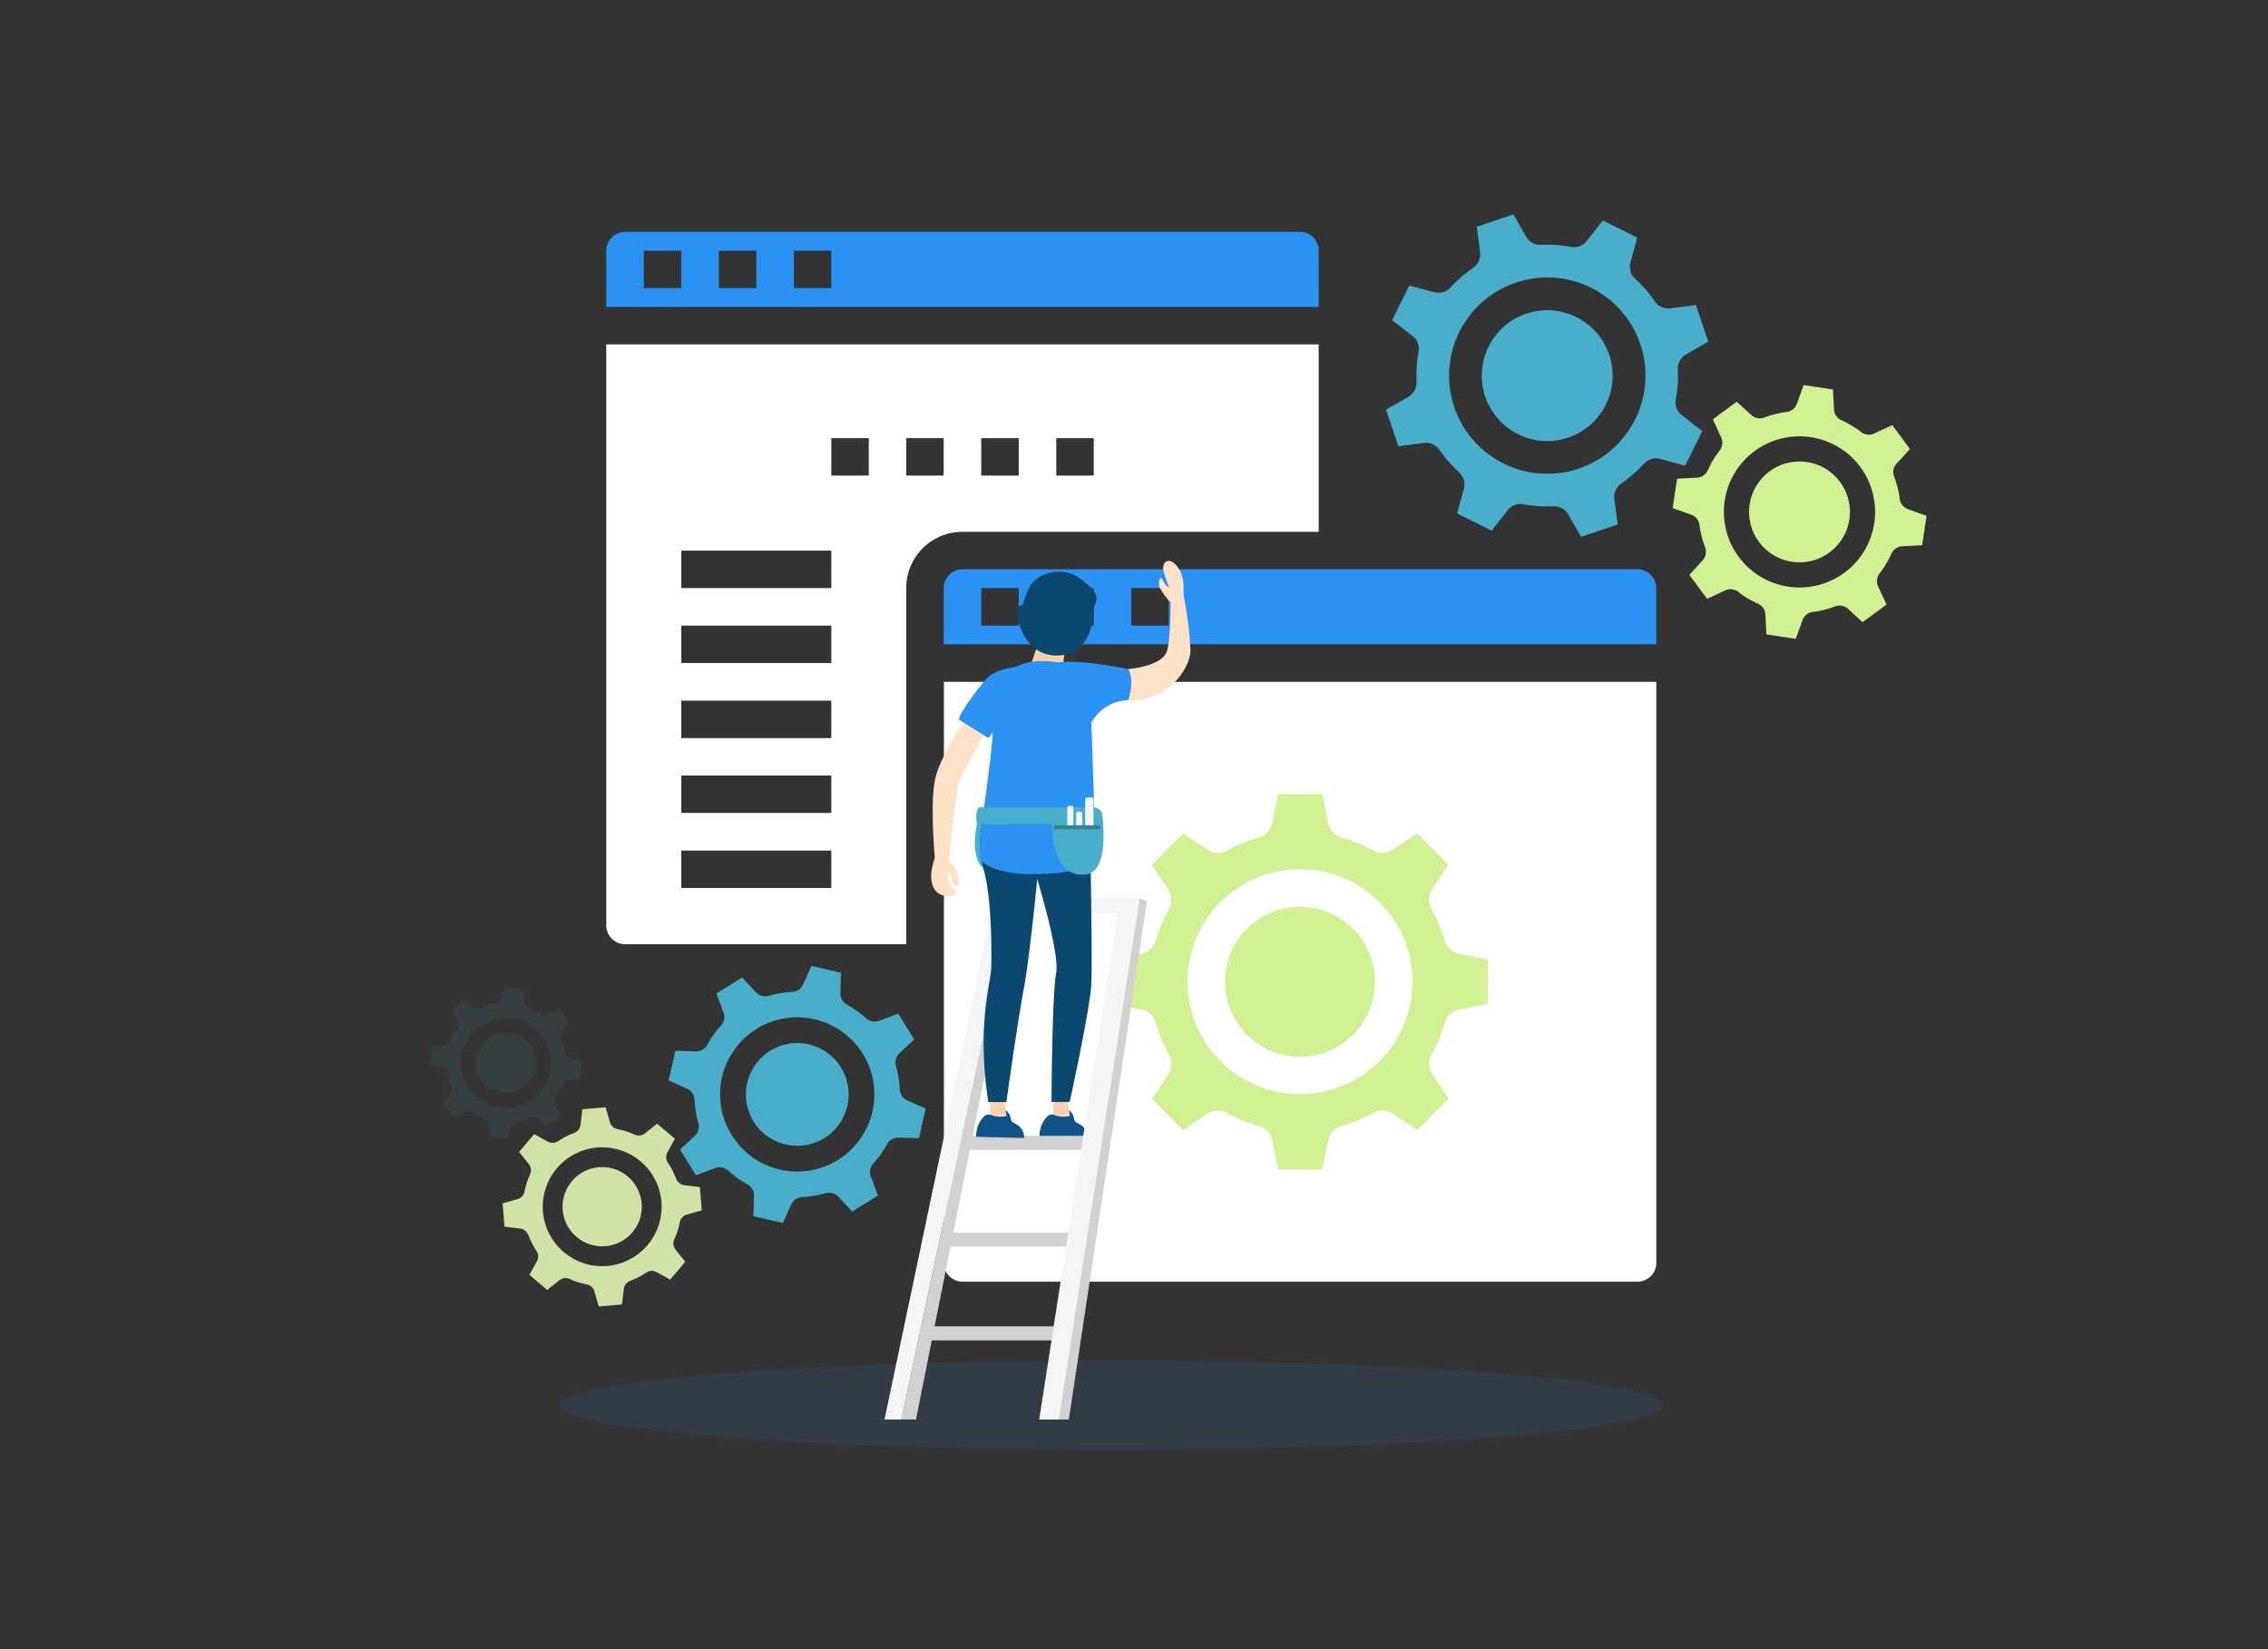<svg xmlns="http://www.w3.org/2000/svg" width="330" height="240"><rect width="100%" height="100%" fill="#333333" stroke="none"/><g transform="translate(-8853 -7131)"><path fill="none" d="M8853 7131h330v240h-330z"/><g opacity=".1" fill="#48aeca"><path d="M632.213 7287.118a8.69 8.69 0 0 0-.586-1.9 1.073 1.073 0 0 1 .16-1.118l1.083-1.331-1.633-1.988-1.509.8a1.09 1.09 0 0 1-1.136-.071 9.32 9.32 0 0 0-1.757-.94 1.071 1.071 0 0 1-.675-.906l-.159-1.7-2.556-.248-.5 1.651a1.079 1.079 0 0 1-.852.745 8.707 8.707 0 0 0-1.9.586 1.073 1.073 0 0 1-1.119-.16l-1.331-1.083-1.988 1.633.8 1.509a1.093 1.093 0 0 1-.071 1.136 9.286 9.286 0 0 0-.941 1.757 1.071 1.071 0 0 1-.905.675l-1.7.16-.249 2.556 1.651.5a1.078 1.078 0 0 1 .746.851 8.737 8.737 0 0 0 .585 1.9 1.066 1.066 0 0 1-.159 1.118l-1.083 1.331 1.633 1.988 1.509-.8a1.1 1.1 0 0 1 1.136.071 9.239 9.239 0 0 0 1.757.941 1.068 1.068 0 0 1 .674.905l.16 1.7 2.556.249.5-1.651a1.08 1.08 0 0 1 .852-.745 8.761 8.761 0 0 0 1.9-.586 1.069 1.069 0 0 1 1.118.16l1.332 1.082 1.988-1.633-.8-1.508a1.093 1.093 0 0 1 .071-1.136 9.313 9.313 0 0 0 .941-1.758 1.069 1.069 0 0 1 .9-.674l1.7-.16.248-2.556-1.65-.5a1.137 1.137 0 0 1-.741-.852Zm-9.194 8.059a6.528 6.528 0 1 1 7.135-5.858 6.531 6.531 0 0 1-7.135 5.858Z" style="isolation:isolate" transform="translate(8303 -3)"/><path d="M619.327 7288.237a4.352 4.352 0 1 1 3.9 4.756 4.346 4.346 0 0 1-3.9-4.756Z" style="isolation:isolate" transform="translate(8303 -3)"/></g><ellipse cx="80.317" cy="6.496" rx="80.317" ry="6.496" transform="translate(8934.361 7329.007)" fill="#2a92f2" opacity=".1" style="isolation:isolate"/><path d="M8990.326 7314.79a2.735 2.735 0 0 0 2.733 2.733h98.209a2.735 2.735 0 0 0 2.732-2.733v-84.56h-103.656v84.56Z" fill="#fff"/><path d="M9021.175 7279.876a22.172 22.172 0 0 0 1.917 4.615 2.726 2.726 0 0 1-.107 2.84l-2.378 3.568 4.562 4.561 3.567-2.378a2.727 2.727 0 0 1 2.84-.107 21.433 21.433 0 0 0 4.615 1.917 2.768 2.768 0 0 1 1.935 2.095l.834 4.206h6.44l.852-4.224a2.736 2.736 0 0 1 1.935-2.094 22.3 22.3 0 0 0 4.615-1.917 2.727 2.727 0 0 1 2.84.106l3.567 2.379 4.562-4.562-2.378-3.568a2.726 2.726 0 0 1-.107-2.84 21.387 21.387 0 0 0 1.917-4.615 2.768 2.768 0 0 1 2.1-1.934l4.206-.835v-6.443l-4.224-.852a2.736 2.736 0 0 1-2.1-1.934 22.165 22.165 0 0 0-1.917-4.615 2.727 2.727 0 0 1 .107-2.84l2.378-3.568-4.561-4.562-3.568 2.379a2.726 2.726 0 0 1-2.84.106 21.536 21.536 0 0 0-4.615-1.917 2.766 2.766 0 0 1-1.935-2.094l-.834-4.207h-6.44l-.852 4.225a2.735 2.735 0 0 1-1.935 2.094 22.348 22.348 0 0 0-4.615 1.917 2.725 2.725 0 0 1-2.84-.106l-3.567-2.379-4.562 4.562 2.379 3.567a2.727 2.727 0 0 1 .106 2.84 21.529 21.529 0 0 0-1.917 4.615 2.767 2.767 0 0 1-2.094 1.935l-4.207.834v6.443l4.224.852a2.687 2.687 0 0 1 2.095 1.935Zm20.98-22.382a16.365 16.365 0 1 1-16.365 16.365 16.369 16.369 0 0 1 16.365-16.365Z" fill="#d0f293"/><path d="M8990.326 7216.581v8.182h103.658v-8.182a2.735 2.735 0 0 0-2.733-2.734h-98.209a2.72 2.72 0 0 0-2.716 2.734Zm27.281 0h5.449v5.467h-5.449Zm-10.916 0h5.449v5.467h-5.449Zm-10.916 0h5.449v5.467h-5.449Z" fill="#2a92f2"/><path d="M9053.071 7273.877a10.916 10.916 0 1 1-10.916-10.916 10.919 10.919 0 0 1 10.916 10.916Z" fill="#d0f293"/><path d="M9044.888 7167.485a2.734 2.734 0 0 0-2.733-2.733h-98.209a2.734 2.734 0 0 0-2.733 2.733v8.183h103.658v-8.183Zm-92.759 5.449h-5.45v-5.449h5.45Zm10.916 0h-5.45v-5.449h5.45Zm10.916 0h-5.449v-5.449h5.449Z" fill="#2a92f2"/><path d="M8984.859 7216.581a8.174 8.174 0 0 1 8.183-8.183h51.829v-27.281h-103.658v84.559a2.734 2.734 0 0 0 2.733 2.734h40.913Zm21.832-21.815h5.449v5.45h-5.449Zm-10.916 0h5.449v5.45h-5.449Zm-10.916 0h5.449v5.45h-5.449Zm-10.9 65.461h-21.83v-5.449h21.832Zm0-10.916h-21.83v-5.449h21.832Zm0-10.9h-21.83v-5.449h21.832Zm0-10.916h-21.83v-5.449h21.832Zm0-10.916h-21.83v-5.449h21.832Zm0-16.365v-5.45h5.449v5.45Z" fill="#fff"/><path d="m9006.212 7293.242.106-2.876 2.042.621.39 3.586s-1.95.127-2.538-1.331Z" fill="#fad0af"/><path d="M9006.389 7293.259a3.761 3.761 0 0 0 2.272.142l-.124-.816a1.683 1.683 0 0 1 .71 1.083c.142.727.178.532 1.1 1.1a2.163 2.163 0 0 1 .869 1.846l-6.958-.177a3.989 3.989 0 0 1 1.065-2.894.914.914 0 0 1 1.066-.284Z" fill="#0e538a"/><path d="M692.154 7253.98s-.9 3.532.373 5.751 3.585-2.7 3.585-2.7-.412-4.72-3.958-3.051Z" fill="#48aeca" style="isolation:isolate" transform="translate(8303 -3)"/><path d="M8994.515 7234.224s-4.686 6.372-5.467 10.224c-.8 3.851.053 12.265.053 12.265h1.917s1.012-10.739 1.651-12.265c.639-1.562 4.792-8.769 4.792-8.769Z" fill="#ffe1c8"/><path fill="#d1d1d1" d="M8993.716 7296.294h17.785v2.041h-17.785zm-3.798 14.094h19.116v2.041h-19.116zm-1.722 13.632h19.116v2.041h-19.116z"/><path d="M8986.279 7337.581h-2.13l15.691-73.8h1.189Zm22.24 0h-2.13l12.443-75.88 1.047.5Z" fill="#d1d1d1"/><path d="m9004.206 7337.581 11.449-73.679-15.815-.124-15.691 73.8h-2.449l15.939-75.88h21.193l-11.768 75.88h-3.213" fill="#f5f5f5"/><path d="m8997.018 7293.242.106-2.876 2.041.621.391 3.586c-.018 0-1.956.127-2.538-1.331Z" fill="#fad0af"/><path d="M9017.163 7228.367s5.059-.373 5.663-2.716.5-8.662.5-8.662h1.757a55.588 55.588 0 0 1 1.136 8.662c-.071 2.787-3.461 7.543-9.053 7.242-5.576-.302-.003-4.526-.003-4.526Z" fill="#ffe1c8"/><path d="M9000.78 7228.065s-2.928.3-4.135 1.579c-.586.622-4.225 5.13-4.083 6.106l4.278 2.663 3.5-4.846Z" fill="#2a92f2"/><path d="M8996.2 7249.773a14.36 14.36 0 0 0-.071 7.81c1.189 4.082 1.189 12.318 1.083 14.465s-2.112 8.361-.408 19.33h2.626s1.6-11.5 2.521-16.4c.87-4.6 1.97-16.063 1.97-16.063s3.3 10.88 2.751 13.685c-.6 3.088-.674 18.761-.674 18.761h2.645s2.964-13.49 3.141-17.111c.2-3.62-.213-23.926-.213-23.926s-8.803-5.983-15.371-.551Z" fill="#0b4870"/><path d="m9005.218 7220.982-2.68 8.2 4.846.958 1.065-8.5Z" fill="#fad0af"/><path d="M9007.969 7227.6s3.284.675 3.621 4.97.8 22.613.8 24.193c-.107.728-12.869 3.159-16.667-.532-.959-.941 2.183-16.88 1.739-21.069-.462-4.169 2.023-9.476 10.507-7.562Z" fill="#2a92f2"/><path d="M9011.785 7236.194a6.284 6.284 0 0 1 5.378-3.3s.977-2.787 0-4.526c0 0-7.366-1.509-10.17-.941s4.792 8.767 4.792 8.767Z" fill="#2a92f2"/><path d="M9025.062 7218.569s.55-2.947-.426-4.615c-.586-.994-1.225-1.456-1.864-1.278-.426.124-.6.87-.5 1.3a16.393 16.393 0 0 0 .852 2.484s-.443 0-.905-.994c-.444-.976-.781.462-.426 1.136.536.973 2.293 3.653 3.269 1.967Z" fill="#ffe1c8"/><path d="M8997.177 7293.259a3.761 3.761 0 0 0 2.272.142l-.124-.816a1.682 1.682 0 0 1 .71 1.083c.142.727.177.532 1.1 1.1a2.163 2.163 0 0 1 .87 1.846l-6.958-.177a3.988 3.988 0 0 1 1.065-2.894.921.921 0 0 1 1.065-.284Z" fill="#0e538a"/><path d="M9012.087 7219.758c-.124-1.03 2.112-1.722-2.165-4.739-2.184-1.527-5.982-.852-7.154 1.455s-.55 2.538-1.455 2.7c-.9.178.053 7.313 5.52 7.224 5.485-.09 5.254-6.64 5.254-6.64Z" fill="#0b4870"/><path d="M692.456 7251.5H709.1a1.292 1.292 0 0 1 1.3 1.153c.284 2.5.586 8.183-2.342 8.591-3.763.533-4.97-3.532-4.97-7.313l-10.934.054s-.373-1.816.302-2.485Z" fill="#48aeca" style="isolation:isolate" transform="translate(8303 -3)"/><path d="M8990.894 7255.719s-.32 3.78.905 4.81c1.225 1.047-2.165 1.509-3-.408s.3-4.4.3-4.4Z" fill="#ffe1c8"/><path d="M8990.574 7256.216a2.163 2.163 0 0 1 1.562 1.42 10.091 10.091 0 0 1 .462 1.952.385.385 0 0 1-.621.355 1.175 1.175 0 0 1-.515-1.083c.089-1.153-1.3-.816-1.3-.816s-.457-1.367.412-1.828Z" fill="#ffe1c8"/><path d="M9009.158 7251.1h-.869v-2.574a.273.273 0 0 1 .266-.266h.355a.273.273 0 0 1 .266.266v2.574Zm1.296 0h-.87v-1.7a.273.273 0 0 1 .267-.266h.355a.273.273 0 0 1 .266.266v1.7Zm1.646 0h-1.2v-3.71a.356.356 0 0 1 .355-.355h.5a.356.356 0 0 1 .355.355Z" fill="#f5f5f5"/><path transform="translate(9006.372 7251.104)" fill="#161616" opacity=".32" style="isolation:isolate" d="M0 0h6.709v.568H0z"/><g fill="#d0e3a6"><path d="M8951.383 7302.542a11.689 11.689 0 0 0-1.207-2.343 1.452 1.452 0 0 1-.071-1.49l1.1-1.988-2.592-2.2-1.775 1.42a1.42 1.42 0 0 1-1.491.177 11.446 11.446 0 0 0-2.5-.8 1.424 1.424 0 0 1-1.1-1.011l-.621-2.166-3.39.284-.267 2.254a1.461 1.461 0 0 1-.923 1.19 11.69 11.69 0 0 0-2.343 1.207 1.455 1.455 0 0 1-1.491.071l-1.988-1.1-2.2 2.591 1.42 1.775a1.418 1.418 0 0 1 .178 1.491 11.445 11.445 0 0 0-.8 2.5 1.423 1.423 0 0 1-1.012 1.1l-2.183.621.284 3.39 2.254.266a1.462 1.462 0 0 1 1.19.923 11.673 11.673 0 0 0 1.207 2.343 1.456 1.456 0 0 1 .071 1.491l-1.1 1.988 2.592 2.2 1.775-1.42a1.421 1.421 0 0 1 1.491-.177 11.366 11.366 0 0 0 2.5.8 1.426 1.426 0 0 1 1.1 1.012l.621 2.183 3.39-.284.266-2.254a1.462 1.462 0 0 1 .923-1.189 11.685 11.685 0 0 0 2.343-1.207 1.451 1.451 0 0 1 1.491-.071l1.988 1.1 2.2-2.591-1.42-1.775a1.42 1.42 0 0 1-.177-1.491 11.435 11.435 0 0 0 .8-2.5 1.424 1.424 0 0 1 1.011-1.1l2.184-.621-.284-3.391-2.255-.266a1.512 1.512 0 0 1-1.189-.942Zm-10.046 12.691a8.647 8.647 0 1 1 7.9-9.336 8.662 8.662 0 0 1-7.9 9.336Z"/><path d="M8934.876 7307.1a5.763 5.763 0 1 1 6.23 5.254 5.767 5.767 0 0 1-6.23-5.254Z"/></g><g fill="#48aeca"><path d="M676.019 7282.184a14.748 14.748 0 0 0-2.786-1.988 1.85 1.85 0 0 1-.959-1.686l.089-2.947-4.3-.994-1.207 2.68a1.863 1.863 0 0 1-1.615 1.1 14.521 14.521 0 0 0-3.372.568 1.862 1.862 0 0 1-1.882-.515l-2.005-2.148-3.746 2.326 1.03 2.769a1.856 1.856 0 0 1-.373 1.917 14.738 14.738 0 0 0-1.988 2.786 1.852 1.852 0 0 1-1.686.959l-2.946-.089-.994 4.295 2.68 1.207a1.863 1.863 0 0 1 1.1 1.616 15.583 15.583 0 0 0 .551 3.372 1.861 1.861 0 0 1-.515 1.882l-2.148 2 2.325 3.745 2.769-1.047a1.862 1.862 0 0 1 1.917.373 14.723 14.723 0 0 0 2.787 1.988 1.819 1.819 0 0 1 .958 1.686l-.088 2.947 4.295.994 1.207-2.681a1.861 1.861 0 0 1 1.615-1.1 15.593 15.593 0 0 0 3.373-.55 1.86 1.86 0 0 1 1.881.514l2.006 2.148 3.745-2.325-1.029-2.769a1.853 1.853 0 0 1 .372-1.917 14.686 14.686 0 0 0 1.988-2.787 1.853 1.853 0 0 1 1.686-.958l2.947.089.994-4.3-2.68-1.207a1.863 1.863 0 0 1-1.1-1.615 15.53 15.53 0 0 0-.55-3.373 1.86 1.86 0 0 1 .515-1.881l2.147-2.006-2.325-3.745-2.769 1.03a1.943 1.943 0 0 1-1.914-.363Zm-4.082 20.607a11.222 11.222 0 1 1 3.585-15.46 11.224 11.224 0 0 1-3.585 15.46Z" style="isolation:isolate" transform="translate(8303 -3)"/><path d="M659.654 7297.218a7.474 7.474 0 1 1 10.295 2.4 7.466 7.466 0 0 1-10.295-2.4Z" style="isolation:isolate" transform="translate(8303 -3)"/></g><g fill="#d0f293"><path d="M9103.214 7196.559a13.892 13.892 0 0 0-1.722 2.876 1.845 1.845 0 0 1-1.58 1.082l-2.893.142-.639 4.278 2.716.976a1.849 1.849 0 0 1 1.189 1.491 13.585 13.585 0 0 0 .817 3.248 1.834 1.834 0 0 1-.355 1.882l-1.935 2.13 2.574 3.479 2.627-1.225a1.84 1.84 0 0 1 1.9.213 13.883 13.883 0 0 0 2.875 1.722 1.848 1.848 0 0 1 1.083 1.579l.142 2.894 4.278.639.976-2.716a1.845 1.845 0 0 1 1.491-1.189 13.652 13.652 0 0 0 3.248-.817 1.834 1.834 0 0 1 1.882.355l2.129 1.953 3.479-2.574-1.224-2.627a1.839 1.839 0 0 1 .213-1.9 13.87 13.87 0 0 0 1.721-2.876 1.845 1.845 0 0 1 1.58-1.082l2.893-.142.639-4.278-2.715-.976a1.851 1.851 0 0 1-1.19-1.491 13.615 13.615 0 0 0-.816-3.248 1.829 1.829 0 0 1 .355-1.882l1.952-2.13-2.573-3.479-2.627 1.225a1.841 1.841 0 0 1-1.9-.213 13.873 13.873 0 0 0-2.875-1.722 1.848 1.848 0 0 1-1.083-1.58l-.142-2.893-4.277-.639-.977 2.716a1.847 1.847 0 0 1-1.491 1.189 13.559 13.559 0 0 0-3.248.817 1.832 1.832 0 0 1-1.881-.355l-2.13-1.953-3.479 2.574 1.225 2.627a1.884 1.884 0 0 1-.232 1.9Zm20.465 2.4a11 11 0 1 1-15.389-2.307 11.017 11.017 0 0 1 15.389 2.303Z"/><path d="M9119.189 7211.4a7.336 7.336 0 1 1 1.544-10.259 7.324 7.324 0 0 1-1.544 10.259Z"/></g><g fill="#48aeca"><path d="M756.408 7185.217a19.828 19.828 0 0 0-.3 4.349 2.391 2.391 0 0 1-1.189 2.183l-3.249 1.864 1.793 5.325 3.728-.479a2.382 2.382 0 0 1 2.254 1.011 19.464 19.464 0 0 0 2.858 3.284 2.393 2.393 0 0 1 .692 2.378l-.976 3.6 5.023 2.5 2.307-2.964a2.372 2.372 0 0 1 2.308-.887 18.859 18.859 0 0 0 4.348.3 2.394 2.394 0 0 1 2.184 1.19l1.863 3.248 5.325-1.793-.479-3.727a2.379 2.379 0 0 1 1.012-2.254 18.7 18.7 0 0 0 3.283-2.858 2.392 2.392 0 0 1 2.379-.692l3.621.976 2.5-5.041-2.982-2.308a2.371 2.371 0 0 1-.887-2.307 18.833 18.833 0 0 0 .3-4.349 2.427 2.427 0 0 1 1.189-2.183l3.248-1.864-1.793-5.325-3.727.48a2.383 2.383 0 0 1-2.254-1.012 18.756 18.756 0 0 0-2.858-3.284 2.39 2.39 0 0 1-.692-2.378l.976-3.621-5.005-2.5-2.308 2.964a2.372 2.372 0 0 1-2.307.888 18.842 18.842 0 0 0-4.349-.3 2.39 2.39 0 0 1-2.183-1.189l-1.861-3.242-5.325 1.792.479 3.728a2.383 2.383 0 0 1-1.011 2.254 18.714 18.714 0 0 0-3.284 2.858 2.391 2.391 0 0 1-2.378.692l-3.621-.976-2.5 5.041 2.964 2.307a2.319 2.319 0 0 1 .884 2.321Zm25.08-9.354a14.288 14.288 0 1 1-19.152 6.443 14.306 14.306 0 0 1 19.152-6.443Z" style="isolation:isolate" transform="translate(8303 -3)"/><path d="M783.653 7192.9a9.521 9.521 0 1 1-4.3-12.762 9.526 9.526 0 0 1 4.3 12.762Z" style="isolation:isolate" transform="translate(8303 -3)"/></g></g></svg>
